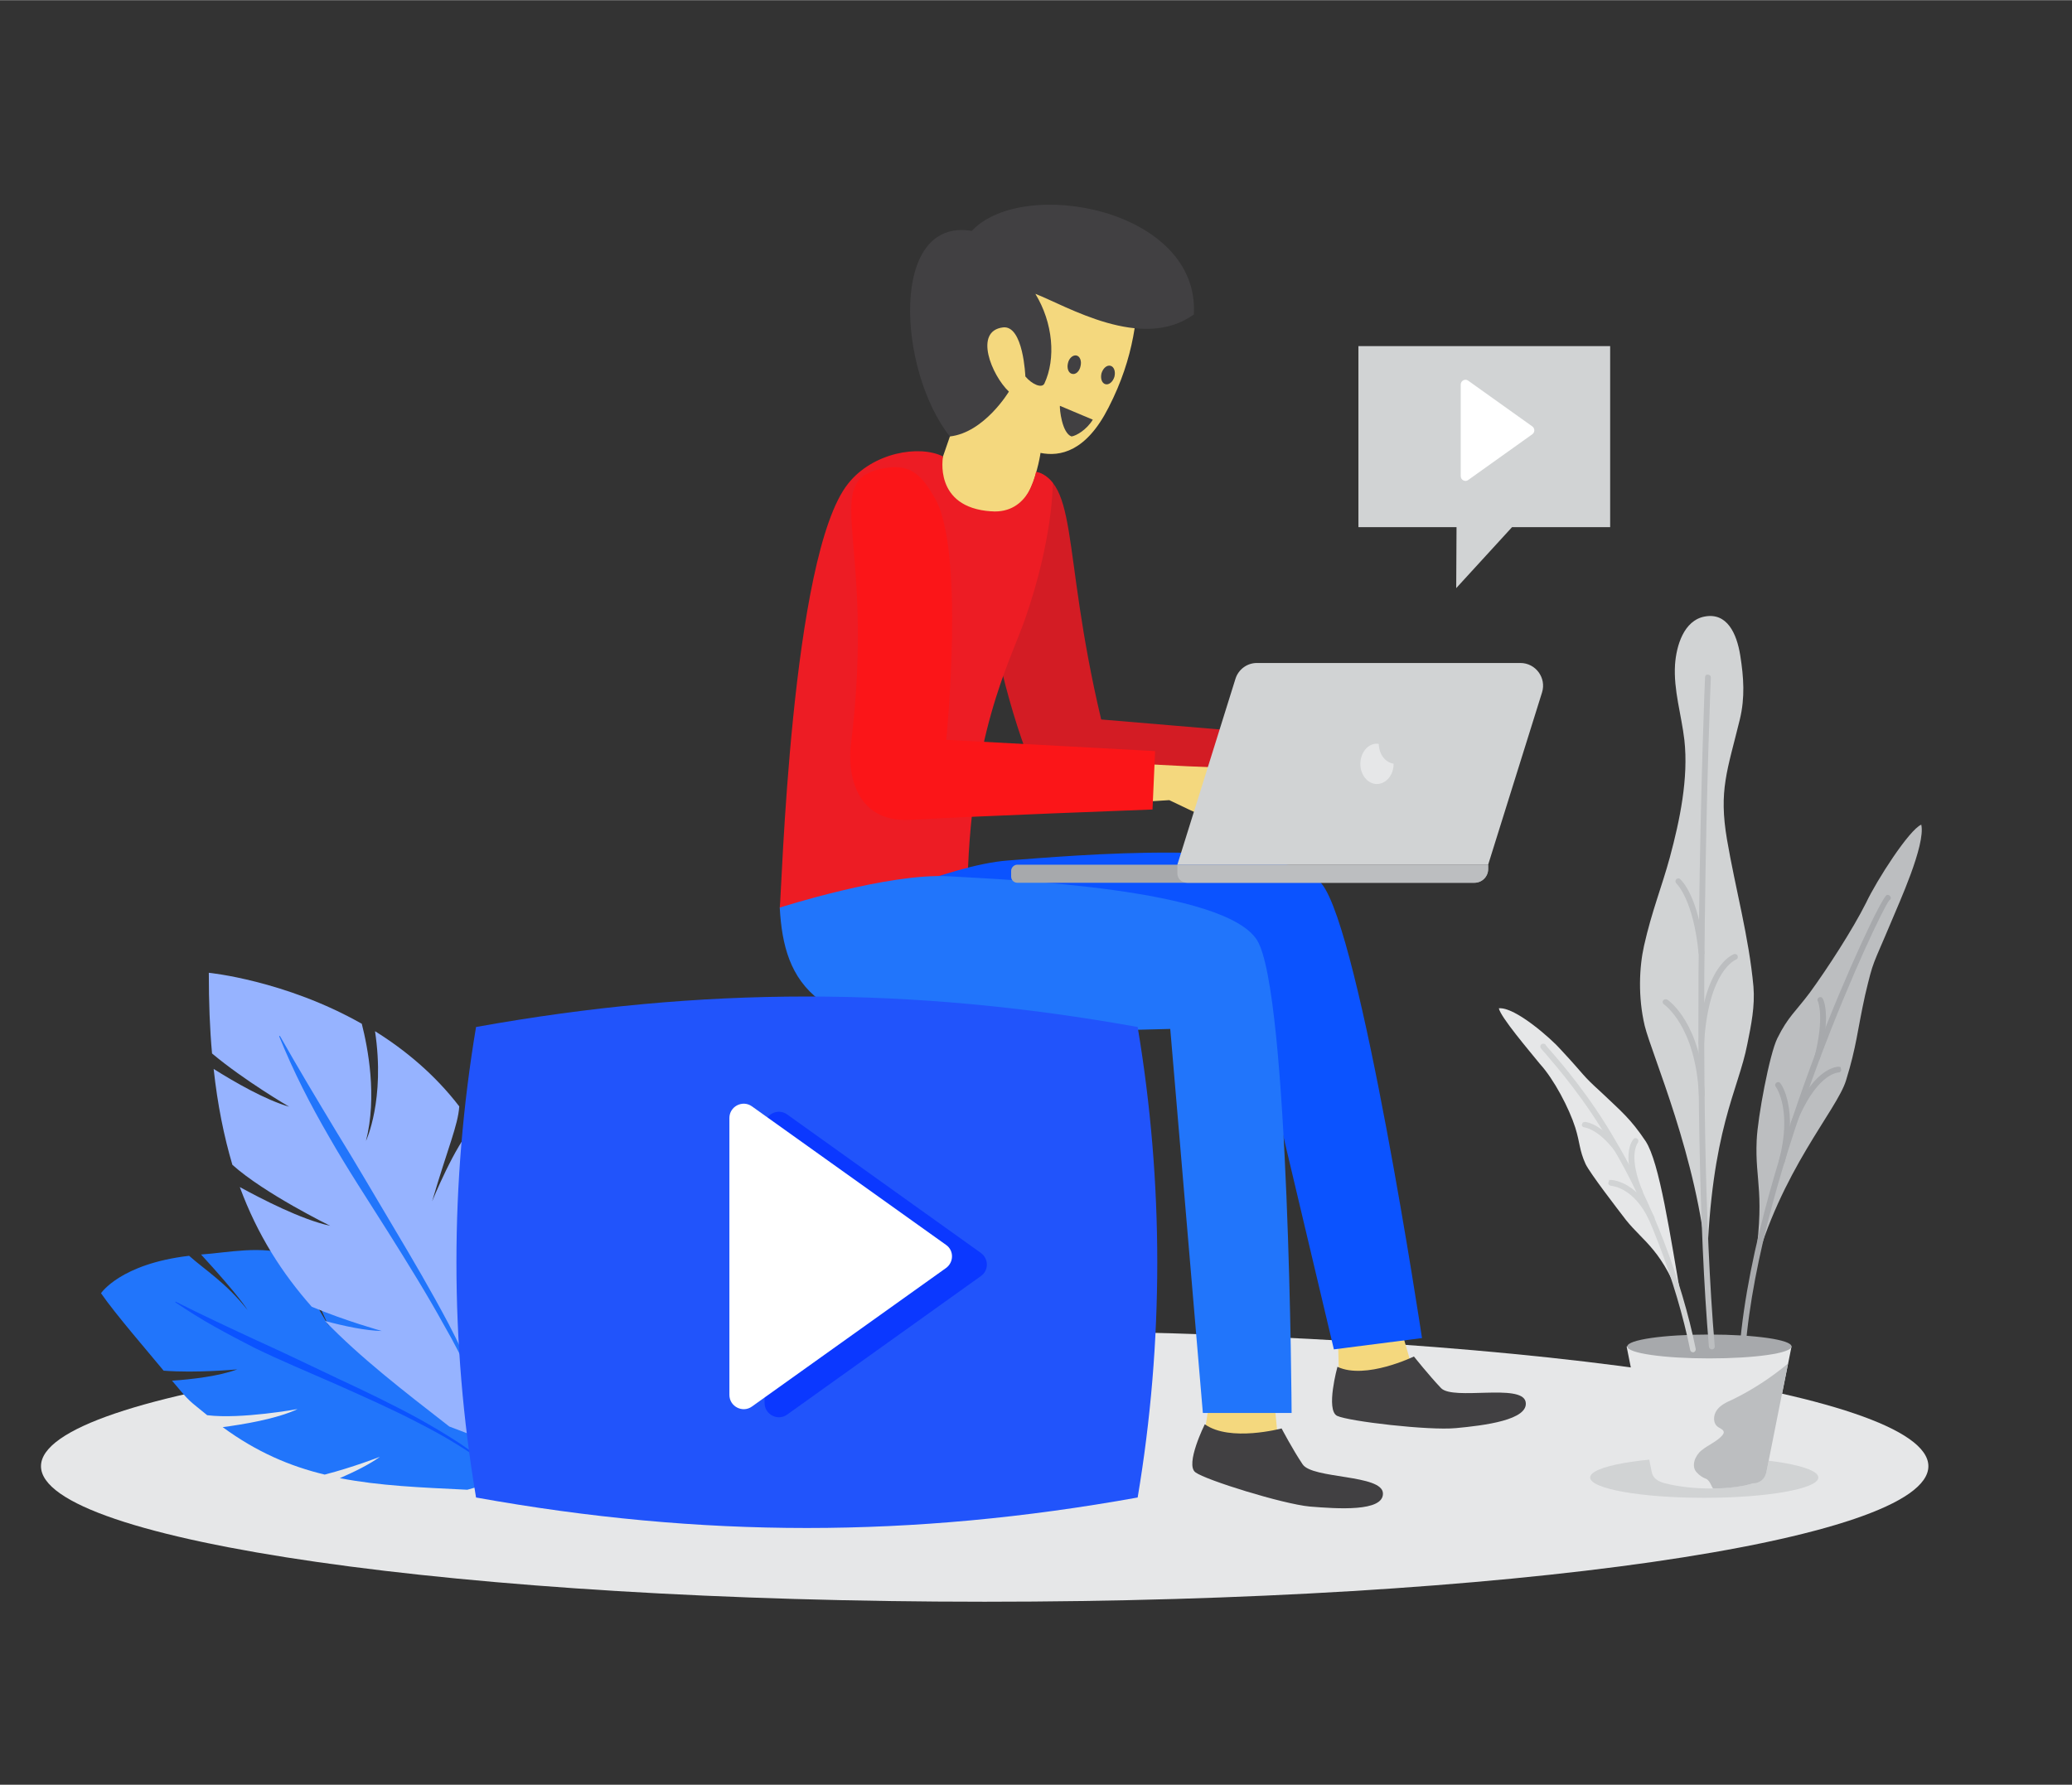<svg version="1.2" xmlns="http://www.w3.org/2000/svg" viewBox="0 0 642 553" width="325" height="280">
	<rect x="0" y="0" width="642" height="553" fill="#333333" stroke="none"/>
	<title>Video-marketing-male-ai</title>
	<style>
		.s0 { fill: #e6e7e8 } 
		.s1 { fill: #f4d87e } 
		.s2 { fill: #d31c24 } 
		.s3 { fill: #414042 } 
		.s4 { fill: #ed1c24 } 
		.s5 { fill: #fb1518 } 
		.s6 { fill: #0b53ff } 
		.s7 { fill: #2175fb } 
		.s8 { fill: #d1d3d4 } 
		.s9 { fill: #a7a9ac } 
		.s10 { fill: #bcbec0 } 
		.s11 { fill: #96b3ff } 
		.s12 { fill: #2154fb } 
		.s13 { fill: #0b38ff } 
		.s14 { fill: #ffffff } 
	</style>
	<g id="_Artboards_">
	</g>
	<g id="Design">
		<g id="&lt;Group&gt;">
			<path id="&lt;Path&gt;" class="s0" d="m597.5 454.3c0 23.2-130.9 42-292.4 42-161.5 0-292.4-18.8-292.4-42 0-23.2 130.9-42 292.4-42 161.5 0 292.4 18.8 292.4 42z"/>
			<g id="&lt;Group&gt;">
				<g id="&lt;Group&gt;">
					<path id="&lt;Path&gt;" class="s1" d="m447.1 234.4l-15.5-7.6-18.6 5.2-66.3-5.9v19.2l64.8-5.6 7.1 0.8c2.1 0.2 4.2-0.3 5.9-1.5l8.1-5.7 13.5 5.8z"/>
					<path id="&lt;Path&gt;" class="s2" d="m318.1 145.7c16.8 1.2 10.3 23.3 23.1 77.2l64.1 5.4-1.4 13.6c0 0-68.5 7.1-79.1 6.6-14.8-27-32.2-104.5-6.7-102.8z"/>
				</g>
				<g id="&lt;Group&gt;">
					<path id="&lt;Path&gt;" class="s1" d="m290.3 146.8c3.2 8.6 7.2 13.2 16.8 11.6 12.1 5 15.3-18.1 15.3-18.1 6 1.2 14.1-0.3 21.1-14.1 8-15.6 9.2-28.9 9.2-41.4 0-8-3.9-12.8-17.7-14.9-13.8-2.2-23.2 3-32.5 18.5-7.6 12.6-5.9 40.2-5.9 40.2-1.8 5.3-6.3 18.2-6.3 18.2z"/>
					<g id="&lt;Group&gt;">
						<path id="&lt;Path&gt;" class="s3" d="m294.3 135.2c10.7-1.2 18.3-13.9 18.3-13.9-5.3-5-11-18.8-1.8-19.9 6.3-0.7 6.9 15.2 6.9 15.2 2 2.4 5.1 3.8 5.9 2.2 3.6-7.7 2.7-18.8-2.8-27.8 9.6 3.7 33 18 49.1 6.4 1.9-32.7-52.9-42.9-68.8-25.9-25.6-4.3-23 43.1-6.8 63.7z"/>
					</g>
					<path id="&lt;Path&gt;" class="s3" d="m341.3 115.6c-0.4 1.6 0.1 3.1 1.2 3.4 1.1 0.3 2.3-0.7 2.8-2.3 0.4-1.6-0.1-3.1-1.2-3.4-1.1-0.3-2.3 0.7-2.8 2.3z"/>
					<path id="&lt;Path&gt;" class="s3" d="m330.9 112.5c-0.4 1.6 0.2 3.1 1.3 3.3 1.1 0.3 2.3-0.8 2.6-2.4 0.4-1.6-0.2-3.1-1.3-3.3-1.1-0.2-2.3 0.9-2.6 2.4z"/>
					<path id="&lt;Path&gt;" class="s3" d="m338.6 130l-10.2-4.3c-0.1 0.9 0.6 8.4 3.6 9.5 1.5-0.2 4.7-2.1 6.6-5.2z"/>
				</g>
				<path id="&lt;Path&gt;" class="s4" d="m241.6 281.3c0 0 41.8 0.1 58.1-3.6 0.6-50 13.2-72.4 17.9-85.9 8.8-25.2 8.6-42.2 8.6-42.2-2.7-3.4-5.2-3.4-5.2-3.4 0 0-1.9 13.1-13.9 12.2-18-1.2-14.9-17-14.9-17-7.4-3.7-21.8-1.2-29.4 8.4-17.8 22.2-20.6 127.5-21.2 131.5z"/>
				<g id="&lt;Group&gt;">
					<path id="&lt;Path&gt;" class="s1" d="m400 253.2l-10-12.9c-1.2-1.3-2.9-2.1-4.8-2.2l-17.3-0.7-72.6-3.7 1.3 18.3 65.7-4.1 6.7 3.2c2 1 4.2 1.1 6.3 0.4l10-3.4 12.9 8.4z"/>
					<path id="&lt;Path&gt;" class="s5" d="m289.6 154.2c-3.6-6.2-6.9-10.5-14.8-9.3-21.9 3.4-3 20.7-11.2 86.2-0.8 6.6 0.3 24 18.7 22.9 18.4-1.1 74.8-3.2 74.8-3.2l0.8-18.1-64.7-3.5c0 0 5.9-58.9-3.6-75z"/>
				</g>
				<g id="&lt;Group&gt;">
					<g id="&lt;Group&gt;">
						<path id="&lt;Path&gt;" class="s1" d="m414.6 416l0.2 7.6c0 0 6.6 6.5 13.7 3.4 7.2-3.1 8.3-5.9 8.3-5.9l-4.1-14.1-20.3 1.3z"/>
						<path id="&lt;Path&gt;" class="s3" d="m438.1 420.3c0 0-15 7.3-23.7 3.2 0 0-3.7 13.4-0.1 15.2 3.6 1.7 28.4 4.6 36.8 3.8 8.6-0.8 22.8-2.5 21.6-8.2-1.3-5.7-22.4-0.3-26.2-4.2-3.8-4-8.4-9.8-8.4-9.8z"/>
					</g>
					<g id="&lt;Group&gt;">
						<path id="&lt;Path&gt;" class="s1" d="m374.8 433.9l-1.2 7.6c0 0 5.3 7.6 12.9 5.8 7.6-1.7 9.2-4.2 9.2-4.2l-1.4-14.6-20.2-2.5z"/>
						<path id="&lt;Path&gt;" class="s3" d="m397.1 442.6c0 0-16 4.3-23.8-1.3 0 0-6.2 12.5-2.9 14.9 3.2 2.4 27 9.8 35.4 10.6 8.6 0.7 22.9 1.7 22.7-4.1-0.2-5.9-21.9-4.4-24.9-9-3.1-4.6-6.5-11.1-6.5-11.1z"/>
					</g>
					<path id="&lt;Path&gt;" class="s6" d="m261.6 283c4.4 23.1 15.5 38.4 68.4 30.4 14.1-2.2 56.4-8.8 56.4-8.8l26.9 113.5 27.3-3.5c0 0-19-126.1-31.1-140.8-12.1-14.7-78.4-8.6-97.2-7.2-18.8 1.4-50.7 16.4-50.7 16.4z"/>
					<path id="&lt;Path&gt;" class="s7" d="m241.6 281.2c1.3 23.5 10.4 40 63.9 39 14.2-0.3 57.1-1.4 57.1-1.4l10.1 119h27.5c0 0-0.7-130.4-10.7-146.5-10.1-16.1-76.7-18.7-95.5-19.8-18.8-1.1-52.4 9.7-52.4 9.7z"/>
				</g>
				<g id="&lt;Group&gt;">
					<path id="&lt;Path&gt;" class="s8" d="m364.8 267.9h96.3l16.7-53.4c1.4-4.5-2-9.1-6.7-9.1h-81.7c-3 0-5.7 2-6.6 4.9z"/>
					<path id="&lt;Path&gt;" class="s9" d="m315.2 273.5h141.7c2.3 0 4.2-1.9 4.2-4.2v-1.4h-145.9c-1 0-1.9 0.9-1.9 1.9v1.8c0 1.1 0.9 1.9 1.9 1.9z"/>
					<path id="&lt;Path&gt;" class="s10" d="m367.8 273.5h89c2.4 0 4.3-1.9 4.3-4.3v-1.3h-96.3v2.7c0 1.6 1.3 2.9 3 2.9z"/>
					<path id="&lt;Path&gt;" class="s0" d="m426.6 230.4q0.3 0 0.6 0.1c0.1 3.2 2 5.7 4.6 6.1q0 0 0 0.1c0 3.4-2.3 6.2-5.2 6.2-2.8 0-5.1-2.8-5.1-6.2 0-3.5 2.3-6.3 5.1-6.3z"/>
				</g>
			</g>
			<g id="&lt;Group&gt;">
				<g id="&lt;Group&gt;">
					<g id="&lt;Group&gt;">
						<path id="&lt;Path&gt;" class="s7" d="m122.6 407.4q-2.4-1.9-4.8-3.7z"/>
						<path id="&lt;Compound Path&gt;" class="s7" d="m127.1 418.3l-9.3-14.6c-7.9-5.7-15.7-9.9-22-12.7-0.7 6.8 6.2 20.1 6.2 20.1-7.9-13.1-9.2-17.9-11.7-22.2-9.5-3.1-19.4-0.8-28-0.2 12.1 13.2 14.4 17.2 14.4 17.2-6.6-8.4-13.3-12.5-18.1-16.8-21.3 2.5-27.3 11.6-27.3 11.6 4.3 6.3 15.3 19 19.4 24 10.2 0.8 22.8-0.4 22.8-0.4-5.6 2.1-14.1 3.1-20.2 3.5 6 7.2 5.1 5.9 10.9 10.7 10.5 1.3 28-1.9 28-1.9-6.5 3.1-17.2 4.8-23.2 5.6 10.5 7.7 20.8 12.1 31.6 14.7 8.6-2.2 17.1-5.5 17.1-5.5-3.3 2.4-8 4.7-12.4 6.6 12.3 2.4 25.2 2.9 39.5 3.6l11.9-3.4-7.2-18.1c-6.7-13.5-16.6-24.4-26.8-32.6z"/>
					</g>
					<path id="&lt;Path&gt;" class="s6" d="m129.6 439.5c4.1 2.3 8.2 4.7 12.2 7.3 4 2.6 7.8 5.6 11.4 9.1l-0.2 0.1c-3.5-3.3-7.5-6.1-11.5-8.5-4-2.5-8.1-4.7-12.2-6.8-8.3-4.3-16.7-8-25.2-11.8-8.4-3.7-16.9-7.2-25.3-11.3-4.1-2.1-8.3-4.3-12.4-6.6-4.1-2.3-8.1-4.8-12.1-7.5l0.1-0.2c8.3 4.2 16.7 8.1 25.1 12 8.4 3.8 16.7 7.8 25.1 11.8 8.4 3.9 16.7 7.9 25 12.4z"/>
				</g>
				<g id="&lt;Group&gt;">
					<path id="&lt;Path&gt;" class="s11" d="m133.9 372.2c4.9-16.7 8-23.5 8.4-29.4-7.6-9.9-16.8-17.5-26.1-23.3 3.2 21.3-2.8 34-2.8 34 3.5-13.8 0.6-28.8-1.3-36.3-23.8-13.5-47.4-15.8-47.4-15.8 0 9.1 0.3 17.4 1 25 10 8.4 23.9 16.5 23.9 16.5-7.3-2.1-16.7-7.5-23.4-11.7 1.2 11.1 3.2 20.9 5.8 29.7 9.9 8.9 30.3 18.9 30.3 18.9-8.9-1.9-21.2-8.3-28-12 5.5 14.9 13.1 26.7 22.3 37.1 10.5 4.4 21.7 7.5 21.7 7.5-5.1-0.1-11.6-1.5-17.6-3.1 11 11.4 24.1 21.5 38.5 32.7l14.7 5.6 5.3-22.1c5.2-33.8-1.2-58.5-12.6-76.5-5.6 5.7-12.7 23.2-12.7 23.2z"/>
					<path id="&lt;Path&gt;" class="s7" d="m151.6 442.9c-1.3-5.7-3.4-11.2-5.9-16.5-2.4-5.3-5-10.4-7.9-15.4-5.5-10-11.6-19.8-17.7-29.5-6.1-9.7-12.4-19.2-18.1-29.2-2.9-5-5.7-10.1-8.3-15.3-2.6-5.2-5-10.5-7.2-15.9l0.2-0.2c5.7 10.1 11.6 19.9 17.5 29.7 6 9.7 11.8 19.7 17.7 29.6 5.9 9.9 11.7 19.8 17.1 30 2.7 5.2 5.2 10.4 7.5 15.8 2.2 5.4 4.2 11 5.4 16.8z"/>
				</g>
			</g>
			<g id="&lt;Group&gt;">
				<path id="&lt;Path&gt;" class="s12" d="m352.5 464c-70 12.6-135 12.6-205 0-8.1-48.2-8.1-97.5 0-145.8 70-12.6 135-12.6 205 0 8.1 48.3 8.1 97.6 0 145.8z"/>
				<g id="&lt;Group&gt;">
					<path id="&lt;Path&gt;" class="s13" d="m236.9 348.9v85.8c0 3.6 4.1 5.7 7 3.6l60-42.9c2.5-1.7 2.5-5.4 0-7.2l-60-42.9c-2.9-2.1-7 0-7 3.6z"/>
					<path id="&lt;Path&gt;" class="s14" d="m226 346.4v85.8c0 3.6 4.1 5.7 7 3.6l60.1-42.9c2.5-1.8 2.5-5.5 0-7.2l-60.1-42.9c-2.9-2.1-7 0-7 3.6z"/>
				</g>
			</g>
			<g id="&lt;Group&gt;">
				<path id="&lt;Path&gt;" class="s8" d="m498.9 163.3h-30.4l-17.3 18.9 0.1-18.9h-30.4v-56.1h78z"/>
				<path id="&lt;Path&gt;" class="s14" d="m452.6 119.1v28.4c0 1.2 1.4 1.9 2.3 1.2l19.9-14.2c0.8-0.6 0.8-1.8 0-2.4l-19.9-14.2c-0.9-0.7-2.3 0-2.3 1.2z"/>
			</g>
			<g id="&lt;Group&gt;">
				<g id="&lt;Group&gt;">
					<path id="&lt;Path&gt;" class="s8" d="m563.4 457.8c0 3.5-15.8 6.3-35.4 6.3-19.5 0-35.3-2.8-35.3-6.3 0-3.5 15.8-6.3 35.3-6.3 19.6 0 35.4 2.8 35.4 6.3z"/>
				</g>
				<g id="&lt;Group&gt;">
					<g id="&lt;Group&gt;">
						<g id="&lt;Group&gt;">
							<path id="&lt;Path&gt;" class="s0" d="m543.2 459.6c-7.5 2.2-19.1 2.1-27.3 0-1.9-0.5-3.7-1.4-4.1-3.4l-7.8-39h51.1l-7.8 39c-0.4 2-2.2 2.8-4.1 3.4z"/>
						</g>
						<g id="&lt;Group&gt;">
							<path id="&lt;Path&gt;" class="s9" d="m555.1 417.2c0-2.1-11.4-3.7-25.5-3.7-14 0-25.4 1.6-25.4 3.7 0 2.1 11.4 3.7 25.4 3.7 14.1 0 25.5-1.6 25.5-3.7z"/>
						</g>
						<g id="&lt;Group&gt;">
							<path id="&lt;Path&gt;" class="s10" d="m554 422.5c-5.3 4.4-11.1 8.2-17.3 11.2-1.8 0.8-3.7 1.7-4.8 3.3-1.1 1.6-1.2 4.1 0.5 5.2 0.6 0.4 1.7 0.8 1.7 1.6 0 0.4-0.3 0.7-0.5 1-1.7 1.9-4.3 2.9-6.4 4.6-2 1.6-3.3 4.9-1.5 6.8 0.8 0.9 1.8 1.6 2.9 2 1.4 0.6 1.8 3 2.3 3 7.7 0 12.3-1.6 12.3-1.6 2 0 3.7-1.4 4.1-3.4z"/>
						</g>
					</g>
					<g id="&lt;Group&gt;">
						<g id="&lt;Group&gt;">
							<path id="&lt;Path&gt;" class="s8" d="m539.1 222.8c1.6-6.7 1.2-12.9 0.1-19.8-1.1-6.8-4.1-13.3-11-12-6.5 1.2-8.8 9.1-9.2 14.9-0.5 7.9 2 15.6 2.9 23.4 1.3 11.8-1.4 24.8-4.5 36.3-2.5 9.2-5.6 16.7-8 27.4-1.5 6.7-1.9 15.9 0.2 24.8 2.2 9 16.5 41.2 19.3 74.2 1.3-42.2 9.7-54 12.5-68.5 1.2-5.9 2.4-11.8 1.9-17.8-1.4-15.4-5.6-30.4-8.2-45.6-2.6-15.3 0.1-21.3 4-37.3z"/>
						</g>
						<g id="&lt;Group&gt;">
							<g id="&lt;Group&gt;">
								<path id="&lt;Path&gt;" class="s10" d="m530.4 418.1q0.1 0 0.1 0c0.5 0 0.9-0.5 0.8-1-6.5-75.8-1.3-205.9-1.2-207.2 0-0.5-0.4-0.9-0.9-0.9-0.5-0.1-0.9 0.3-0.9 0.8-0.1 1.3-5.3 131.5 1.2 207.5 0.1 0.5 0.5 0.8 0.9 0.8z"/>
							</g>
							<g id="&lt;Group&gt;">
								<path id="&lt;Path&gt;" class="s10" d="m527.3 340.2q0 0 0 0c0.5 0 0.9-0.5 0.9-1-1-22.3-11.2-29.2-11.6-29.5-0.5-0.2-1-0.1-1.3 0.3-0.3 0.4-0.1 1 0.3 1.2 0.1 0.1 9.8 6.8 10.8 28.1 0 0.5 0.4 0.9 0.9 0.9z"/>
							</g>
							<g id="&lt;Group&gt;">
								<path id="&lt;Path&gt;" class="s10" d="m527.1 324c0.5 0 0.9-0.4 0.9-0.8 1.4-22.7 9.8-25.8 9.9-25.9 0.4-0.1 0.7-0.6 0.5-1.1-0.1-0.5-0.6-0.7-1.1-0.6-0.4 0.2-9.6 3.4-11 27.5-0.1 0.5 0.3 0.9 0.8 0.9q0 0 0 0z"/>
							</g>
							<g id="&lt;Group&gt;">
								<path id="&lt;Path&gt;" class="s10" d="m527.2 296.2q0.1 0 0.1 0c0.5-0.1 0.9-0.5 0.8-1-1.7-17.5-7.2-22.6-7.5-22.8-0.3-0.4-0.9-0.3-1.2 0-0.4 0.4-0.3 1 0 1.3 0.1 0.1 5.3 5 6.9 21.7 0.1 0.4 0.5 0.8 0.9 0.8z"/>
							</g>
						</g>
					</g>
					<g id="&lt;Group&gt;">
						<g id="&lt;Group&gt;">
							<path id="&lt;Path&gt;" class="s10" d="m586.2 285.1c2-4.9 10.5-23.3 9.1-29.6-3.7 1.5-13.8 17.2-17.1 24.2-4.1 8.2-12 20.4-17.4 27.8-4.4 5.9-6.8 7.5-10.1 14.2-2.4 4.8-6.1 24.5-6.4 31.6-0.6 13.2 2.9 15.9-1 40.9 8.3-31.5 25.9-50.2 28.7-59.5 3.3-10.7 3.4-15 5.9-26.4 2.7-11.3 2.1-8.4 8.3-23.2z"/>
						</g>
						<g id="&lt;Group&gt;">
							<g id="&lt;Group&gt;">
								<path id="&lt;Compound Path&gt;" fill-rule="evenodd" class="s9" d="m539.8 419c-0.5 0-0.8-0.5-0.8-1 2.5-31.1 14.3-67.2 23.7-92.1 9.5-25 20.4-47.9 21.9-48.6 0.3-0.1 0.7 0 0.9 0.2 0.4 0.3 0.5 0.9 0.1 1.3q-0.1 0.1-0.2 0.1c-3.4 4.4-40.2 82.9-44.6 139.3 0 0.4-0.4 0.8-0.9 0.8q0 0-0.1 0zm44.7-140.1q-0.1 0-0.1 0 0 0 0.1 0zm-0.1 0q0 0 0 0 0 0 0 0z"/>
							</g>
							<g id="&lt;Group&gt;">
								<path id="&lt;Path&gt;" class="s9" d="m552.1 360.7c0.4 0 0.8-0.3 0.9-0.7 4.1-16-0.8-24.1-1.6-24.6-0.4-0.3-1-0.1-1.2 0.3-0.3 0.3-0.2 0.7 0 1 0.3 0.4 5.1 7.4 1 22.9-0.1 0.5 0.2 0.9 0.7 1.1q0.1 0 0.2 0z"/>
							</g>
							<g id="&lt;Group&gt;">
								<path id="&lt;Path&gt;" class="s9" d="m555.7 348.9c0.3 0 0.7-0.2 0.8-0.6 6.1-15.2 12.4-15.9 13.1-16 0.5 0 0.8-0.3 0.9-0.7l-0.2-1-0.7-0.1c-1.4 0.1-8.4 1.2-14.7 17.2-0.2 0.4 0 0.9 0.5 1.1q0.1 0.1 0.3 0.1z"/>
							</g>
							<g id="&lt;Group&gt;">
								<path id="&lt;Path&gt;" class="s9" d="m563 328.6c0.4 0 0.8-0.3 0.9-0.7 3.4-12.8 1.3-18.6 0.5-18.9-0.5-0.2-1 0-1.2 0.5-0.1 0.3-0.1 0.5 0.1 0.8 0.1 0.3 2 5.1-1.1 17.2-0.2 0.4 0.1 0.9 0.6 1.1q0.1 0 0.2 0z"/>
							</g>
						</g>
					</g>
					<g id="&lt;Group&gt;">
						<g id="&lt;Group&gt;">
							<path id="&lt;Path&gt;" class="s0" d="m483.5 325.1c-2.6-3-14-13.2-19.1-12.7 0.6 2.8 9.3 13 12.7 17.2 4.4 4.8 9.1 13.8 11 19.8 1.5 4.8 1.2 6.9 3.2 11.3 1.5 3 9.5 13.4 12.5 17.3 5.5 6.9 11.6 9.4 17.5 26.6-3.9-22.5-7.1-44.4-11.4-51-4.7-7-7.4-9.1-13.7-15.1-6.5-5.9-4.5-4.6-12.7-13.4z"/>
						</g>
						<g id="&lt;Group&gt;">
							<g id="&lt;Group&gt;">
								<path id="&lt;Path&gt;" class="s8" d="m524.6 419q0 0 0.1 0c0.5-0.1 0.8-0.6 0.7-1.1-4.3-21.3-13.7-45.8-24.5-63.9-8.2-14.4-17.3-24.8-20.7-28.7-0.5-0.6-1-1.1-1.2-1.4-0.1-0.4-0.6-0.6-1.1-0.5-0.3 0.1-0.5 0.3-0.6 0.6-0.1 0.6-0.1 0.6 1.6 2.5 3.3 3.9 12.3 14.1 20.4 28.4 10.8 17.9 20.1 42.2 24.4 63.4 0.1 0.4 0.4 0.7 0.9 0.7z"/>
							</g>
							<g id="&lt;Group&gt;">
								<path id="&lt;Path&gt;" class="s8" d="m511.8 378.4q0.2 0 0.3-0.1c0.5-0.2 0.7-0.7 0.5-1.2-5.1-10.4-12-11.4-13.3-11.5h-0.7l-0.3 1c0 0.4 0.4 0.8 0.9 0.8 0.7 0.1 7.1 0.8 11.7 10.5 0.2 0.3 0.5 0.5 0.9 0.5z"/>
							</g>
							<g id="&lt;Group&gt;">
								<path id="&lt;Path&gt;" class="s8" d="m508.1 370.4q0.2 0 0.4-0.1c0.4-0.1 0.6-0.7 0.5-1.1-4.5-10.7-1.8-14.7-1.6-15 0.2-0.3 0.3-0.7 0.2-1-0.2-0.5-0.8-0.7-1.2-0.5-0.1 0-4.6 3.9 0.9 17.2 0.1 0.3 0.5 0.5 0.8 0.5z"/>
							</g>
							<g id="&lt;Group&gt;">
								<path id="&lt;Path&gt;" class="s8" d="m501.1 357.1q0.3 0 0.5-0.2c0.4-0.3 0.5-0.9 0.2-1.3-5.2-6.8-9.5-7.9-10.7-8l-0.7 0.2-0.3 0.8c0.1 0.4 0.4 0.7 0.8 0.7 0.7 0.1 4.6 0.9 9.5 7.4 0.1 0.2 0.4 0.4 0.7 0.4z"/>
							</g>
						</g>
					</g>
				</g>
			</g>
		</g>
	</g>
	<g id="title text">
		<g id="&lt;Group&gt;">
			<g id="&lt;Group&gt;">
			</g>
			<g id="&lt;Group&gt;">
				<g id="&lt;Group&gt;">
				</g>
				<g id="&lt;Group&gt;">
				</g>
				<g id="&lt;Group&gt;">
				</g>
			</g>
		</g>
		<g id="&lt;Group&gt;">
		</g>
		<g id="&lt;Group&gt;">
		</g>
	</g>
</svg>